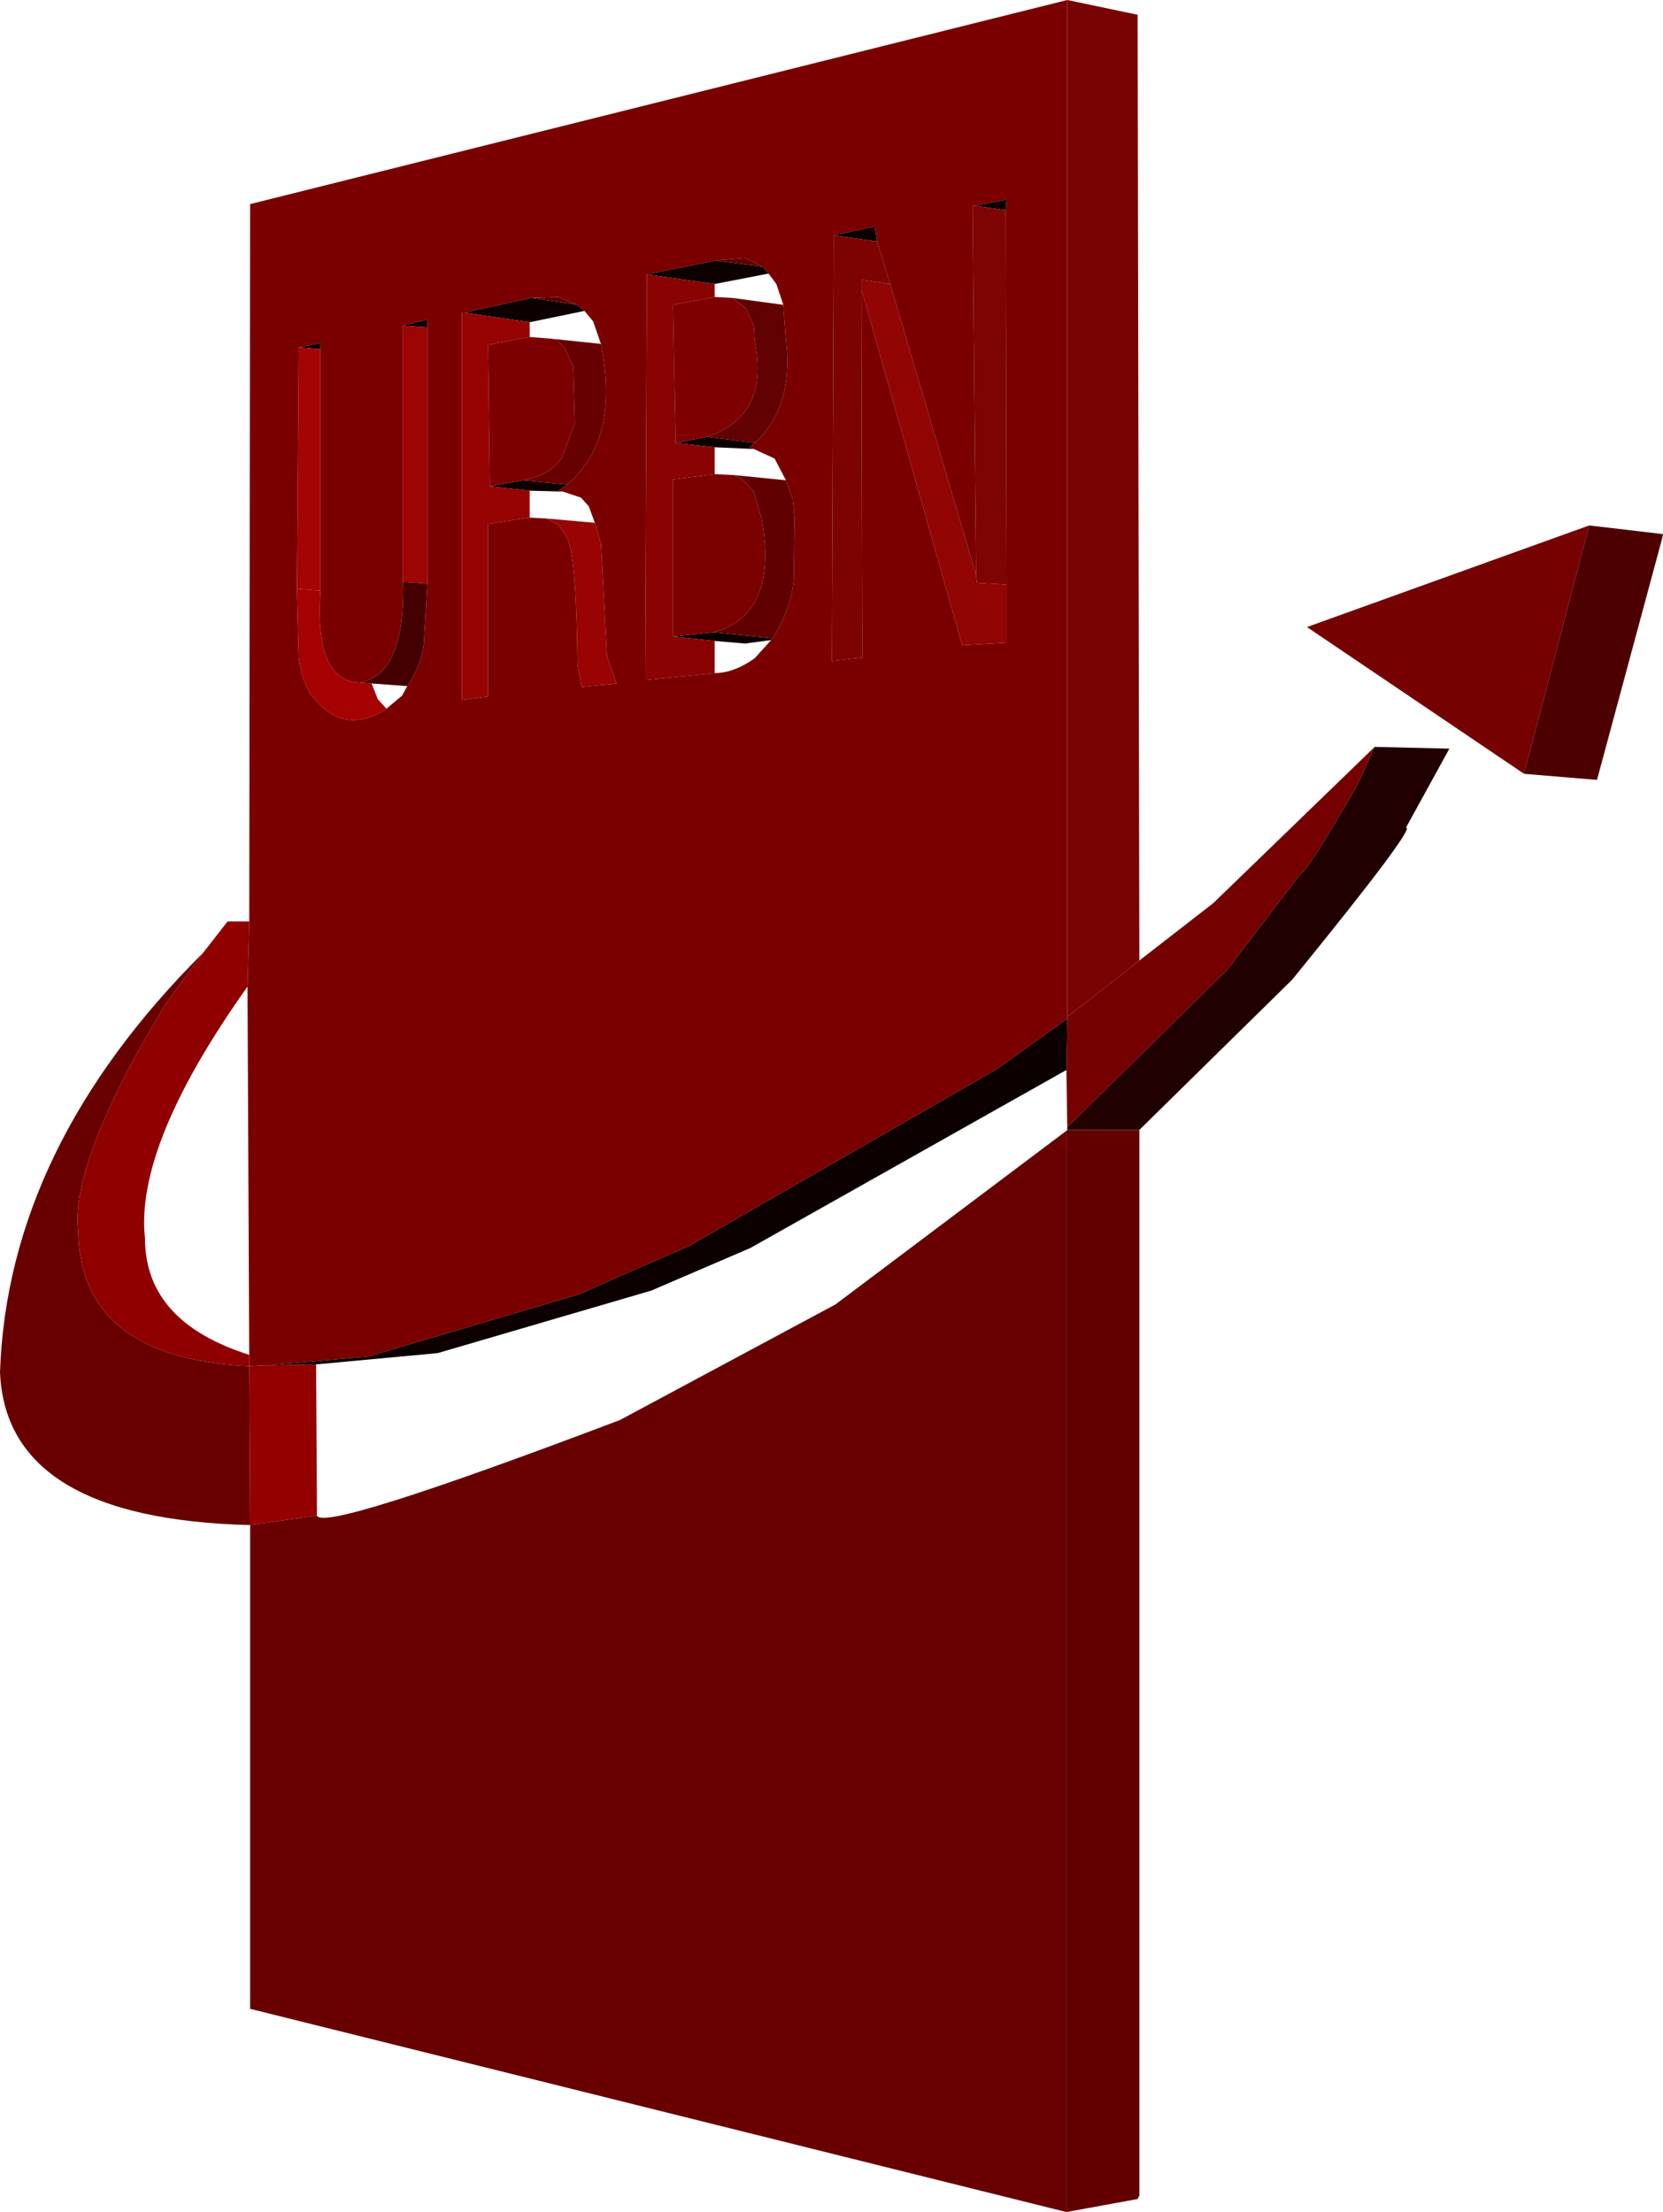 <?xml version="1.0" encoding="UTF-8" standalone="no"?>
<svg xmlns:xlink="http://www.w3.org/1999/xlink" height="127.35px" width="95.75px" xmlns="http://www.w3.org/2000/svg">
  <g transform="matrix(1.0, 0.0, 0.0, 1.0, -169.5, -85.95)">
    <path d="M230.95 85.95 L235.0 86.8 235.1 141.25 230.95 144.5 230.95 85.95" fill="#790202" fill-rule="evenodd" stroke="none"/>
    <path d="M183.85 139.0 L183.9 97.7 230.95 85.95 230.95 144.5 230.95 144.6 226.9 147.5 209.15 157.7 Q206.0 159.05 202.9 160.45 L190.7 164.05 185.0 164.55 184.7 164.55 183.85 164.6 183.85 163.95 183.75 142.75 183.85 139.0 M225.65 97.8 L225.5 97.8 225.7 119.05 220.75 102.3 220.0 99.85 219.85 99.0 217.5 99.5 217.4 124.0 219.15 123.8 219.1 102.6 224.9 123.1 227.45 122.95 227.45 119.6 227.4 98.05 227.45 97.45 225.65 97.8 M196.25 103.95 L196.1 103.95 196.1 126.25 197.6 126.05 197.6 116.1 200.0 115.75 200.95 115.8 201.7 116.2 202.2 117.0 Q202.7 118.35 202.75 124.25 L203.0 125.5 205.0 125.3 204.45 123.75 204.1 117.25 203.75 116.05 203.4 115.1 202.95 114.6 201.9 114.25 201.65 114.2 202.15 113.85 Q205.2 111.3 204.1 105.75 L203.65 104.45 203.15 103.85 202.7 103.5 201.65 103.05 200.1 103.1 196.25 103.95 M206.75 101.75 L206.65 125.1 210.65 124.7 Q211.75 124.7 212.95 123.85 L213.9 122.8 214.0 122.7 Q215.05 120.95 215.2 119.35 L215.25 115.8 215.15 114.7 214.75 113.6 214.1 112.35 212.9 111.8 212.65 111.7 212.95 111.45 Q215.2 109.4 214.75 105.55 L214.6 103.5 214.2 102.3 213.75 101.7 213.4 101.3 212.4 100.8 210.7 100.95 206.75 101.75 M194.1 104.8 L194.1 104.35 192.7 104.7 192.7 119.45 Q192.85 124.8 190.2 125.25 187.6 125.15 187.95 119.95 L187.95 106.05 187.95 105.7 186.7 105.95 186.6 119.85 186.7 123.85 Q186.95 125.4 187.5 126.05 189.3 128.35 191.75 126.75 L192.65 126.0 192.95 125.45 Q193.75 124.25 193.9 123.05 L194.1 119.55 194.1 104.8" fill="#7a0000" fill-rule="evenodd" stroke="none"/>
    <path d="M235.1 141.25 L239.35 137.95 248.65 128.95 247.7 131.05 Q244.9 135.95 244.35 136.3 L240.15 141.8 230.95 150.85 230.9 147.55 230.95 144.6 230.95 144.5 235.1 141.25" fill="#740000" fill-rule="evenodd" stroke="none"/>
    <path d="M248.65 128.95 L252.95 129.05 250.45 133.6 Q251.1 133.5 243.9 142.35 L235.1 151.0 230.95 151.0 230.95 150.85 240.15 141.8 244.35 136.3 Q244.9 135.95 247.7 131.05 L248.65 128.95" fill="#200000" fill-rule="evenodd" stroke="none"/>
    <path d="M235.1 151.0 L235.1 212.35 235.0 212.55 230.9 213.3 230.9 151.05 230.95 151.0 235.1 151.0" fill="#620000" fill-rule="evenodd" stroke="none"/>
    <path d="M227.4 98.05 L225.65 97.8 227.45 97.45 227.4 98.05 M217.5 99.5 L219.85 99.0 220.0 99.85 217.5 99.5 M200.0 104.5 L196.25 103.95 200.1 103.1 202.7 103.5 203.15 103.85 200.0 104.5 M200.0 114.2 L197.7 113.95 199.6 113.6 202.15 113.85 201.65 114.2 201.9 114.25 200.0 114.2 M208.4 111.45 L210.2 111.1 212.95 111.45 212.65 111.7 212.9 111.8 210.65 111.7 208.4 111.45 M210.65 102.3 L206.75 101.75 210.7 100.95 213.4 101.3 213.75 101.7 210.65 102.3 M210.65 122.85 L208.25 122.6 210.6 122.35 214.0 122.7 213.9 122.8 212.4 123.0 210.65 122.85 M194.1 104.8 L192.7 104.7 194.1 104.35 194.1 104.8 M186.7 105.95 L187.95 105.7 187.95 106.05 186.7 105.95 M230.9 147.55 L212.7 157.8 207.0 160.25 194.7 163.85 187.7 164.5 185.0 164.55 190.7 164.05 202.9 160.45 Q206.0 159.05 209.15 157.7 L226.9 147.5 230.95 144.6 230.9 147.55" fill="#0c0000" fill-rule="evenodd" stroke="none"/>
    <path d="M225.7 119.05 L225.5 97.8 225.65 97.8 227.4 98.05 227.45 119.6 225.75 119.5 225.7 119.05" fill="#7e0303" fill-rule="evenodd" stroke="none"/>
    <path d="M225.7 119.05 L225.75 119.5 227.45 119.6 227.45 122.95 224.9 123.1 219.1 102.6 219.1 102.05 220.75 102.3 225.7 119.05" fill="#910505" fill-rule="evenodd" stroke="none"/>
    <path d="M217.5 99.5 L220.0 99.85 220.75 102.3 219.1 102.05 219.1 102.6 219.15 123.8 217.4 124.0 217.5 99.5" fill="#7d0303" fill-rule="evenodd" stroke="none"/>
    <path d="M213.4 101.3 L210.7 100.95 212.4 100.8 213.4 101.3" fill="#5d0000" fill-rule="evenodd" stroke="none"/>
    <path d="M210.65 103.05 L208.25 103.5 208.4 111.45 210.65 111.7 210.65 113.25 208.25 113.55 208.25 122.6 210.65 122.85 210.65 124.7 206.65 125.1 206.75 101.75 210.65 102.3 210.65 103.05" fill="#890303" fill-rule="evenodd" stroke="none"/>
    <path d="M208.25 122.6 L208.25 113.55 210.65 113.25 211.75 113.3 212.2 113.5 212.9 114.25 213.35 115.8 Q214.35 121.3 210.6 122.35 L208.25 122.6" fill="#7b0000" fill-rule="evenodd" stroke="none"/>
    <path d="M214.75 113.6 L215.15 114.7 215.25 115.8 215.2 119.35 Q215.05 120.95 214.0 122.7 L210.6 122.35 Q214.35 121.3 213.35 115.8 L212.9 114.25 212.2 113.5 211.75 113.3 214.75 113.6" fill="#610000" fill-rule="evenodd" stroke="none"/>
    <path d="M208.4 111.45 L208.25 103.5 210.65 103.05 211.65 103.1 212.45 103.7 212.9 104.7 212.95 105.55 Q213.85 109.9 210.2 111.1 L208.4 111.45" fill="#7e0000" fill-rule="evenodd" stroke="none"/>
    <path d="M210.2 111.1 Q213.85 109.9 212.95 105.55 L212.9 104.7 212.45 103.7 211.65 103.1 214.6 103.5 214.75 105.55 Q215.2 109.4 212.95 111.45 L210.2 111.1" fill="#610101" fill-rule="evenodd" stroke="none"/>
    <path d="M200.1 103.1 L201.65 103.05 202.7 103.5 200.1 103.1" fill="#5b0000" fill-rule="evenodd" stroke="none"/>
    <path d="M200.0 104.5 L200.0 105.35 197.6 105.8 197.7 113.95 200.0 114.2 200.0 115.75 197.6 116.1 197.6 126.05 196.1 126.25 196.1 103.95 196.25 103.95 200.0 104.5" fill="#970303" fill-rule="evenodd" stroke="none"/>
    <path d="M197.7 113.95 L197.6 105.8 200.0 105.35 201.25 105.45 201.6 105.55 202.0 105.95 202.5 107.05 202.6 110.3 201.85 112.3 Q201.2 113.3 199.6 113.6 L197.7 113.95" fill="#7d0000" fill-rule="evenodd" stroke="none"/>
    <path d="M201.25 105.45 L204.1 105.75 Q205.2 111.3 202.15 113.85 L199.6 113.6 Q201.2 113.3 201.85 112.3 L202.6 110.3 202.5 107.05 202.0 105.95 201.6 105.55 201.25 105.45" fill="#670000" fill-rule="evenodd" stroke="none"/>
    <path d="M192.7 104.7 L194.1 104.8 194.1 119.55 192.7 119.45 192.7 104.7" fill="#9d0404" fill-rule="evenodd" stroke="none"/>
    <path d="M192.7 119.45 L194.1 119.55 193.9 123.05 Q193.75 124.25 192.95 125.45 L190.9 125.3 190.2 125.25 Q192.85 124.8 192.7 119.45" fill="#440000" fill-rule="evenodd" stroke="none"/>
    <path d="M190.9 125.3 L191.25 126.2 191.75 126.75 Q189.3 128.35 187.5 126.05 186.95 125.4 186.7 123.85 L186.6 119.85 187.95 119.95 Q187.6 125.15 190.2 125.25 L190.9 125.3" fill="#a60101" fill-rule="evenodd" stroke="none"/>
    <path d="M186.6 119.85 L186.7 105.95 187.95 106.05 187.95 119.95 186.6 119.85" fill="#a50404" fill-rule="evenodd" stroke="none"/>
    <path d="M203.75 116.05 L204.1 117.25 204.45 123.75 205.0 125.3 203.0 125.5 202.75 124.25 Q202.7 118.35 202.2 117.0 L201.7 116.2 200.95 115.8 203.75 116.05" fill="#990303" fill-rule="evenodd" stroke="none"/>
    <path d="M261.0 116.2 L257.25 130.5 244.75 122.05 261.0 116.2" fill="#760101" fill-rule="evenodd" stroke="none"/>
    <path d="M261.0 116.2 L265.25 116.7 265.2 116.95 261.45 130.85 257.25 130.5 261.0 116.2" fill="#4d0000" fill-rule="evenodd" stroke="none"/>
    <path d="M181.2 140.8 L182.6 139.0 183.85 139.0 183.75 142.75 Q177.25 151.9 177.85 157.25 177.85 162.05 183.85 163.95 L183.85 164.6 Q174.1 164.15 174.0 156.8 173.6 153.55 177.4 146.55 L179.0 143.8 181.2 140.8" fill="#900000" fill-rule="evenodd" stroke="none"/>
    <path d="M230.9 213.3 L183.9 201.6 183.9 173.75 Q169.85 173.4 169.5 164.95 169.95 152.0 181.2 140.8 L179.0 143.8 177.4 146.55 Q173.6 153.55 174.0 156.8 174.1 164.15 183.85 164.6 L183.9 173.75 187.75 173.2 Q188.05 174.2 205.2 167.7 L217.6 161.05 230.9 151.05 230.9 213.3" fill="#680000" fill-rule="evenodd" stroke="none"/>
    <path d="M185.0 164.55 L187.7 164.5 187.75 173.2 183.9 173.75 183.85 164.6 184.7 164.55 185.0 164.55" fill="#940000" fill-rule="evenodd" stroke="none"/>
  </g>
</svg>
